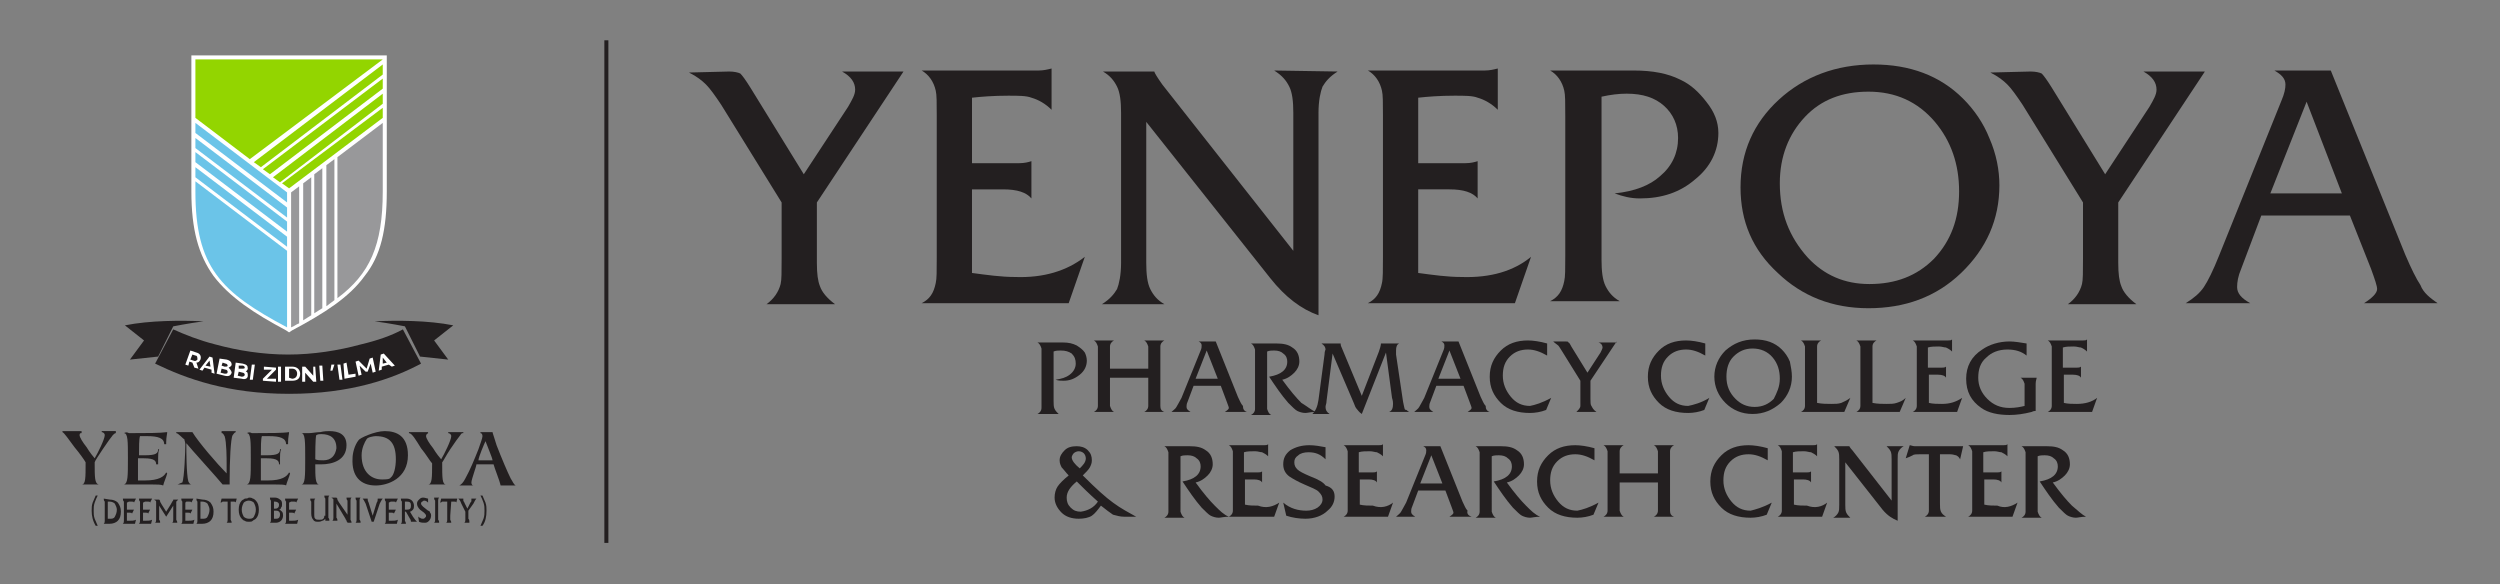 <?xml version="1.0" encoding="utf-8"?>
<!-- Generator: Adobe Illustrator 24.3.0, SVG Export Plug-In . SVG Version: 6.00 Build 0)  -->
<svg version="1.1" id="Layer_1" xmlns="http://www.w3.org/2000/svg" xmlns:xlink="http://www.w3.org/1999/xlink" x="0px" y="0px"
	 viewBox="0 0 248.2 58" style="enable-background:new 0 0 248.2 58;" xml:space="preserve">
<rect x="0" y="0" width="248.2" height="58" fill="#808080" stroke="none"/>
<style type="text/css">
	.st0{fill:#231F20;}
	.st1{fill:#FFFFFF;}
	.st2{fill:#93D500;}
	.st3{fill:#6BC4E8;}
	.st4{fill:#98989A;}
</style>
<g>
	<g>
		<g>
			<g>
				<path class="st0" d="M89.7,7.1l-8.6,13v6c0,1.1,0.1,1.8,0.3,2.3c0.2,0.6,0.7,1.2,1.5,1.8h-6.8c0.7-0.5,1.2-1.2,1.4-2
					c0.1-0.4,0.1-1.2,0.1-2.5v-5.6l-6-9.7c-0.6-0.9-1.1-1.6-1.5-2c-0.4-0.4-0.9-0.8-1.7-1.2l4-0.1c0.5,0,0.9,0.1,1.1,0.2
					c0.2,0.2,0.5,0.6,1,1.4l5.3,8.6l4.4-6.7c0.4-0.7,0.7-1.2,0.7-1.7c0-0.7-0.4-1.3-1.3-1.8C83.6,7.1,89.7,7.1,89.7,7.1z"/>
				<path class="st0" d="M107.7,25.5l-1.6,4.6H91.5c0.8-0.4,1.2-1,1.4-2c0.1-0.4,0.1-1.2,0.1-2.5V11.5c0-1.3,0-2.1-0.1-2.5
					c-0.2-0.9-0.7-1.6-1.4-2h11.6c0.5,0,0.9-0.1,1.3-0.2v4.1c-0.6-0.6-1.3-1-2-1.2c-0.5-0.2-1.3-0.2-2.3-0.2c-1.5,0-2.7,0.1-3.6,0.2
					v6.5h4.7c0.5,0,0.9-0.1,1.2-0.2v3.7c-0.5-0.6-1.4-0.9-2.8-0.9h-3.1v8.3c1.5,0.2,2.9,0.4,4.3,0.4
					C103.6,27.6,105.9,26.9,107.7,25.5z"/>
				<path class="st0" d="M132.8,7.1c-0.8,0.5-1.2,1-1.5,1.5c-0.2,0.5-0.4,1.4-0.4,2.6v20.1c-1.7-0.6-3.3-1.8-4.8-3.7l-12.3-15.5v14
					c0,1.1,0.1,2,0.4,2.6s0.7,1.1,1.4,1.5h-6.2c0.8-0.5,1.2-1,1.5-1.5c0.2-0.5,0.4-1.4,0.4-2.6V11.2c0-1.1-0.1-2-0.4-2.6
					s-0.7-1.1-1.4-1.5h5.1c0,0.1,0.3,0.6,0.8,1.3l13,16.5V11.2c0-1.1-0.1-2-0.4-2.6c-0.3-0.6-0.7-1.1-1.5-1.6L132.8,7.1L132.8,7.1z"
					/>
				<path class="st0" d="M152,25.5l-1.6,4.6h-14.6c0.8-0.4,1.2-1,1.4-2c0.1-0.4,0.1-1.3,0.1-2.6v-14c0-1.3,0-2.1-0.1-2.5
					c-0.2-0.9-0.7-1.6-1.4-2h11.6c0.5,0,0.9-0.1,1.3-0.2v4.1c-0.6-0.6-1.3-1-2-1.2c-0.5-0.2-1.3-0.2-2.3-0.2c-1.5,0-2.7,0.1-3.6,0.2
					v6.5h4.7c0.5,0,0.9-0.1,1.2-0.2v3.7c-0.5-0.6-1.4-0.9-2.8-0.9h-3.1v8.3c1.5,0.2,2.9,0.4,4.3,0.4C148,27.6,150.3,26.9,152,25.5z"
					/>
				<path class="st0" d="M170.6,13.2c0,1.8-0.8,3.4-2.3,4.6c-1.5,1.3-3.3,1.9-5.5,1.9c-0.9,0-1.7-0.2-2.5-0.5c2-0.2,3.5-0.8,4.5-1.7
					c1.2-1,1.8-2.3,1.8-3.8c0-1.3-0.5-2.4-1.4-3.2s-2.1-1.2-3.7-1.2c-0.8,0-1.6,0.1-2.5,0.3v16.2c0,1.1,0.1,2,0.4,2.6
					c0.3,0.6,0.7,1.1,1.4,1.5h-6.9c0.8-0.4,1.2-1,1.4-2c0.1-0.4,0.1-1.2,0.1-2.5V11.5c0-1.3,0-2.1-0.1-2.5c-0.2-0.9-0.7-1.6-1.4-2
					h3.3c0.2,0,0.6,0,1.3,0c0.6,0,1.5,0,2.6,0h1.1c1.9,0,3.4,0.3,4.6,0.9c1.1,0.5,1.9,1.3,2.6,2.2C170.2,11.1,170.6,12.1,170.6,13.2
					z"/>
				<path class="st0" d="M198.5,18.4c0,3.4-1.3,6.3-3.8,8.7s-5.6,3.5-9.2,3.5c-3.6,0-6.6-1.2-9-3.5c-2.5-2.3-3.7-5.1-3.7-8.5
					c0-3.5,1.3-6.4,3.8-8.7s5.7-3.5,9.4-3.5c3.6,0,6.6,1.1,8.9,3.4c1.1,1.1,2,2.4,2.6,3.9C198.2,15.3,198.5,16.9,198.5,18.4z
					 M194.5,19c0-2.7-0.8-5-2.4-6.9c-1.7-2-3.9-3-6.6-3c-2.6,0-4.7,0.8-6.3,2.5s-2.5,3.9-2.5,6.6c0,2.9,0.9,5.3,2.8,7.4
					c1.6,1.7,3.6,2.6,6.1,2.6c2.6,0,4.7-0.8,6.4-2.5C193.7,23.9,194.5,21.7,194.5,19z"/>
				<path class="st0" d="M218.9,7.1l-8.6,13v6c0,1.1,0.1,1.8,0.3,2.3c0.2,0.6,0.7,1.2,1.5,1.8h-6.8c0.7-0.5,1.2-1.2,1.4-2
					c0.1-0.4,0.1-1.2,0.1-2.5v-5.6l-6-9.7c-0.6-0.9-1.1-1.6-1.5-2c-0.4-0.4-0.9-0.8-1.7-1.2l4-0.1c0.5,0,0.9,0.1,1.1,0.2
					c0.2,0.2,0.5,0.6,1,1.4l5.3,8.6l4.4-6.7c0.4-0.7,0.7-1.2,0.7-1.7c0-0.7-0.4-1.3-1.3-1.8C212.8,7.1,218.9,7.1,218.9,7.1z"/>
				<path class="st0" d="M242,30.1h-7.3c0.8-0.5,1.3-1,1.3-1.4c0-0.3-0.2-0.9-0.6-2l-2.1-5.3h-8.8l-2,5.3c-0.3,0.7-0.4,1.3-0.4,1.8
					c0,0.6,0.4,1.1,1.3,1.6H217c0.8-0.5,1.4-1,1.8-1.6c0.4-0.6,0.9-1.6,1.5-3.1l6.2-15.4c0.3-0.7,0.4-1.2,0.4-1.6
					c0-0.6-0.4-1-1.1-1.4h5.6l7.4,18.3c0.6,1.4,1.1,2.4,1.5,3C240.6,29.1,241.3,29.6,242,30.1z M232.5,19.2l-3.5-9.1l-3.6,9.1H232.5
					z"/>
			</g>
		</g>
		<g>
			<g>
				<path class="st0" d="M107.9,35.8c0,0.5-0.2,1-0.7,1.4c-0.5,0.4-1,0.6-1.6,0.6c-0.3,0-0.5,0-0.8-0.1c0.6-0.1,1-0.2,1.4-0.5
					c0.4-0.3,0.6-0.7,0.6-1.1c0-0.4-0.1-0.7-0.4-1c-0.3-0.2-0.6-0.3-1.1-0.3c-0.2,0-0.5,0-0.7,0.1v4.9c0,0.3,0,0.6,0.1,0.8
					c0.1,0.2,0.2,0.3,0.4,0.5h-2.1c0.2-0.1,0.4-0.3,0.4-0.6c0-0.1,0-0.4,0-0.8v-4.3c0-0.4,0-0.6,0-0.8c-0.1-0.3-0.2-0.5-0.4-0.6h1
					c0.1,0,0.2,0,0.4,0c0.2,0,0.5,0,0.8,0h0.3c0.6,0,1,0.1,1.4,0.3c0.3,0.2,0.6,0.4,0.8,0.7C107.8,35.2,107.9,35.5,107.9,35.8z"/>
				<path class="st0" d="M115.6,40.9h-2c0.2-0.1,0.4-0.3,0.4-0.6c0-0.1,0-0.4,0-0.8v-2h-3.8v2c0,0.4,0,0.6,0,0.8
					c0.1,0.3,0.2,0.5,0.4,0.6h-2c0.2-0.1,0.4-0.3,0.4-0.6c0-0.1,0-0.4,0-0.8v-4.3c0-0.4,0-0.6,0-0.8c-0.1-0.3-0.2-0.5-0.4-0.6h2
					c-0.2,0.1-0.4,0.3-0.4,0.6c0,0.1,0,0.4,0,0.8v1.4h3.8v-1.4c0-0.4,0-0.6,0-0.8c-0.1-0.3-0.2-0.5-0.4-0.6h2
					c-0.2,0.1-0.4,0.3-0.4,0.6c0,0.1,0,0.4,0,0.8v4.3c0,0.4,0,0.6,0,0.8C115.2,40.6,115.3,40.8,115.6,40.9z"/>
				<path class="st0" d="M123.8,40.9h-2.2c0.3-0.2,0.4-0.3,0.4-0.4c0-0.1-0.1-0.3-0.2-0.6l-0.6-1.6h-2.7l-0.6,1.6
					c-0.1,0.2-0.1,0.4-0.1,0.5c0,0.2,0.1,0.3,0.4,0.5h-1.9c0.2-0.2,0.4-0.3,0.5-0.5c0.1-0.2,0.3-0.5,0.5-0.9l1.9-4.7
					c0.1-0.2,0.1-0.4,0.1-0.5c0-0.2-0.1-0.3-0.3-0.4h1.7l2.2,5.5c0.2,0.4,0.3,0.7,0.5,0.9C123.4,40.6,123.5,40.8,123.8,40.9z
					 M120.9,37.6l-1.1-2.8l-1.1,2.8H120.9z"/>
				<path class="st0" d="M130.6,40.9c-0.5,0-0.8,0.1-1,0.1c-0.3,0-0.6-0.1-0.8-0.2s-0.5-0.4-0.9-0.8c-0.7-0.8-1.3-1.7-1.9-2.6
					c1.2-0.2,1.8-0.7,1.8-1.5c0-0.3-0.1-0.6-0.4-0.8c-0.2-0.2-0.5-0.3-0.9-0.3c-0.2,0-0.5,0-0.7,0.1v4.9c0,0.4,0,0.6,0,0.8
					c0.1,0.3,0.2,0.5,0.4,0.6h-2c0.2-0.1,0.4-0.3,0.4-0.6c0-0.1,0-0.4,0-0.8v-4.3c0-0.4,0-0.6,0-0.8c-0.1-0.3-0.2-0.5-0.4-0.6h1.5
					c0.1,0,0.3,0,0.5,0c0.2,0,0.4,0,0.5,0c0.7,0,1.2,0.1,1.6,0.4c0.5,0.3,0.7,0.8,0.7,1.4c0,0.4-0.2,0.8-0.5,1.1
					c-0.3,0.3-0.7,0.6-1.2,0.7c0.8,1.1,1.4,1.8,1.9,2.3C129.7,40.3,130.2,40.7,130.6,40.9z"/>
				<path class="st0" d="M139.9,40.9h-2c0.3-0.1,0.4-0.4,0.4-0.8c0-0.1,0-0.3-0.1-0.6l-0.6-4.5l-2.4,6.1c-0.3-0.2-0.4-0.4-0.5-0.5
					c-0.1-0.1-0.2-0.3-0.3-0.6l-2.1-4.9l-0.6,4.7c0,0.3-0.1,0.4-0.1,0.6c0,0.3,0.1,0.5,0.4,0.7h-1.7c0.3-0.3,0.5-0.7,0.6-1.4
					l0.6-4.5c0-0.3,0.1-0.5,0.1-0.5c0-0.2-0.1-0.4-0.4-0.6h1.9c0,0.1,0,0.2,0.1,0.4l2,4.8l1.7-4.4c0.1-0.3,0.2-0.6,0.2-0.8h1.8
					c-0.2,0.1-0.3,0.3-0.3,0.7c0,0.1,0,0.2,0,0.4l0.7,4.7c0.1,0.4,0.1,0.6,0.2,0.8C139.6,40.6,139.7,40.8,139.9,40.9z"/>
				<path class="st0" d="M147.9,40.9h-2.2c0.3-0.2,0.4-0.3,0.4-0.4c0-0.1-0.1-0.3-0.2-0.6l-0.6-1.6h-2.7l-0.6,1.6
					c-0.1,0.2-0.1,0.4-0.1,0.5c0,0.2,0.1,0.3,0.4,0.5h-1.9c0.2-0.2,0.4-0.3,0.5-0.5c0.1-0.2,0.3-0.5,0.5-0.9l1.9-4.7
					c0.1-0.2,0.1-0.4,0.1-0.5c0-0.2-0.1-0.3-0.3-0.4h1.7l2.2,5.5c0.2,0.4,0.3,0.7,0.5,0.9C147.5,40.6,147.6,40.8,147.9,40.9z
					 M145,37.6l-1.1-2.8l-1.1,2.8H145z"/>
				<path class="st0" d="M154,39.5l-0.5,1.2c-0.5,0.2-1.1,0.3-1.6,0.3c-1.2,0-2.2-0.3-2.9-1c-0.7-0.7-1.1-1.5-1.1-2.6
					c0-1.1,0.4-1.9,1.1-2.6c0.7-0.7,1.6-1,2.7-1c0.5,0,1.2,0.1,1.9,0.3v1.2c-0.7-0.4-1.3-0.6-1.9-0.6c-0.7,0-1.3,0.2-1.8,0.7
					c-0.5,0.5-0.7,1.1-0.7,1.9c0,0.8,0.3,1.5,0.8,2.1c0.5,0.6,1.1,0.9,1.9,0.9C152.4,40.2,153.1,40,154,39.5z"/>
				<path class="st0" d="M160.5,33.9l-2.6,3.9v1.8c0,0.3,0,0.6,0.1,0.7c0.1,0.2,0.2,0.4,0.5,0.6h-2c0.2-0.2,0.4-0.4,0.4-0.6
					c0-0.1,0-0.4,0-0.8v-1.7l-1.8-2.9c-0.2-0.3-0.3-0.5-0.4-0.6c-0.1-0.1-0.3-0.2-0.5-0.4l1.2,0c0.2,0,0.3,0,0.3,0.1
					c0.1,0,0.2,0.2,0.3,0.4l1.6,2.6l1.3-2c0.1-0.2,0.2-0.4,0.2-0.5c0-0.2-0.1-0.4-0.4-0.5H160.5z"/>
				<path class="st0" d="M169.7,39.5l-0.5,1.2c-0.5,0.2-1.1,0.3-1.6,0.3c-1.2,0-2.2-0.3-2.9-1c-0.7-0.7-1.1-1.5-1.1-2.6
					c0-1.1,0.4-1.9,1.1-2.6c0.7-0.7,1.6-1,2.7-1c0.5,0,1.2,0.1,1.9,0.3v1.2c-0.7-0.4-1.3-0.6-1.9-0.6c-0.7,0-1.3,0.2-1.8,0.7
					c-0.5,0.5-0.7,1.1-0.7,1.9c0,0.8,0.3,1.5,0.8,2.1c0.5,0.6,1.1,0.9,1.9,0.9C168.1,40.2,168.9,40,169.7,39.5z"/>
				<path class="st0" d="M177.9,37.4c0,1-0.4,1.9-1.1,2.6c-0.8,0.7-1.7,1.1-2.8,1.1c-1.1,0-2-0.4-2.7-1.1c-0.7-0.7-1.1-1.6-1.1-2.6
					c0-1,0.4-1.9,1.1-2.6c0.8-0.7,1.7-1.1,2.9-1.1c1.1,0,2,0.3,2.7,1c0.3,0.3,0.6,0.7,0.8,1.2C177.8,36.4,177.9,36.9,177.9,37.4z
					 M176.7,37.6c0-0.8-0.2-1.5-0.7-2.1c-0.5-0.6-1.2-0.9-2-0.9c-0.8,0-1.4,0.3-1.9,0.8c-0.5,0.5-0.7,1.2-0.7,2
					c0,0.9,0.3,1.6,0.9,2.2c0.5,0.5,1.1,0.8,1.9,0.8c0.8,0,1.4-0.3,1.9-0.8C176.4,39,176.7,38.4,176.7,37.6z"/>
				<path class="st0" d="M183.7,39.5l-0.6,1.4h-4.3c0.2-0.1,0.4-0.3,0.4-0.6c0-0.1,0-0.4,0-0.8v-4.3c0-0.4,0-0.6,0-0.8
					c-0.1-0.3-0.2-0.5-0.4-0.6h2c-0.2,0.1-0.4,0.3-0.4,0.6c0,0.1,0,0.4,0,0.8v4.8c0.5,0.1,1,0.1,1.4,0.1c0.4,0,0.7,0,1-0.1
					C183,39.9,183.3,39.8,183.7,39.5z"/>
				<path class="st0" d="M189.2,39.5l-0.6,1.4h-4.3c0.2-0.1,0.4-0.3,0.4-0.6c0-0.1,0-0.4,0-0.8v-4.3c0-0.4,0-0.6,0-0.8
					c-0.1-0.3-0.2-0.5-0.4-0.6h2c-0.2,0.1-0.4,0.3-0.4,0.6c0,0.1,0,0.4,0,0.8v4.8c0.5,0.1,1,0.1,1.4,0.1c0.4,0,0.7,0,1-0.1
					C188.6,39.9,188.9,39.8,189.2,39.5z"/>
				<path class="st0" d="M194.8,39.5l-0.5,1.4h-4.4c0.2-0.1,0.4-0.3,0.4-0.6c0-0.1,0-0.4,0-0.8v-4.3c0-0.4,0-0.6,0-0.8
					c-0.1-0.3-0.2-0.5-0.4-0.6h3.5c0.2,0,0.3,0,0.4-0.1v1.2c-0.2-0.2-0.4-0.3-0.6-0.4c-0.2,0-0.4-0.1-0.7-0.1c-0.4,0-0.8,0-1.1,0.1
					v2h1.4c0.1,0,0.3,0,0.4-0.1v1.1c-0.1-0.2-0.4-0.3-0.8-0.3h-0.9V40c0.4,0.1,0.9,0.1,1.3,0.1C193.6,40.1,194.2,39.9,194.8,39.5z"
					/>
				<path class="st0" d="M202.1,40.8c-0.1,0-0.2,0-0.4,0.1c-0.8,0.2-1.5,0.3-2.2,0.3c-1.1,0-2.1-0.2-2.8-0.7c-1-0.7-1.5-1.6-1.5-2.9
					c0-1.2,0.5-2.2,1.6-2.9c0.7-0.5,1.7-0.8,2.7-0.8c0.5,0,1.1,0.1,1.7,0.2v1.2c-0.5-0.4-1.1-0.6-1.9-0.6c-0.9,0-1.6,0.3-2.1,0.8
					c-0.6,0.5-0.8,1.2-0.8,2c0,0.8,0.3,1.5,0.9,2.1c0.6,0.6,1.3,0.9,2.2,0.9c0.6,0,1.1-0.1,1.5-0.2v-1.4c0-0.4,0-0.6,0-0.8
					c-0.1-0.3-0.2-0.5-0.4-0.6h1.6c0,0.1-0.1,0.3-0.1,0.6v2.2C202.1,40.5,202.1,40.7,202.1,40.8z"/>
				<path class="st0" d="M208.2,39.5l-0.5,1.4h-4.4c0.2-0.1,0.4-0.3,0.4-0.6c0-0.1,0-0.4,0-0.8v-4.3c0-0.4,0-0.6,0-0.8
					c-0.1-0.3-0.2-0.5-0.4-0.6h3.5c0.2,0,0.3,0,0.4-0.1v1.2c-0.2-0.2-0.4-0.3-0.6-0.4c-0.2,0-0.4-0.1-0.7-0.1c-0.4,0-0.8,0-1.1,0.1
					v2h1.4c0.1,0,0.3,0,0.4-0.1v1.1c-0.1-0.2-0.4-0.3-0.8-0.3h-0.9V40c0.4,0.1,0.9,0.1,1.3,0.1C207,40.1,207.7,39.9,208.2,39.5z"/>
				<path class="st0" d="M112.8,51.3c-0.5,0-0.9,0-1.2,0c-0.4,0-0.7-0.1-1.1-0.2c-0.3-0.2-0.7-0.5-1.2-0.9c-0.3,0.4-0.6,0.8-0.9,1
					c-0.3,0.2-0.8,0.3-1.3,0.3c-0.7,0-1.3-0.2-1.7-0.6c-0.4-0.4-0.7-0.9-0.7-1.5c0-0.4,0.1-0.8,0.3-1.1c0.2-0.3,0.6-0.7,1.1-1.1
					c-0.3-0.3-0.5-0.6-0.7-0.8c-0.1-0.2-0.2-0.4-0.2-0.7c0-0.4,0.2-0.7,0.5-1c0.3-0.3,0.7-0.4,1.2-0.4c0.4,0,0.8,0.1,1.1,0.4
					c0.3,0.3,0.4,0.6,0.4,1c0,0.3-0.1,0.5-0.2,0.7s-0.4,0.5-0.7,0.8c1.3,1.3,2.3,2.2,3,2.7C111.3,50.5,112.1,50.9,112.8,51.3z
					 M109,49.8c-0.9-0.8-1.6-1.5-2.1-2c-0.6,0.5-1,1-1,1.6c0,0.4,0.1,0.7,0.4,1c0.3,0.3,0.6,0.4,1,0.4C108,50.7,108.6,50.4,109,49.8
					z M107.8,45.5c0-0.2-0.1-0.4-0.2-0.5c-0.1-0.1-0.3-0.2-0.5-0.2c-0.2,0-0.4,0.1-0.5,0.2c-0.1,0.1-0.2,0.3-0.2,0.4
					c0,0.3,0.3,0.7,0.8,1.1C107.5,46.2,107.8,45.9,107.8,45.5z"/>
				<path class="st0" d="M122,51.3c-0.5,0-0.8,0.1-1,0.1c-0.3,0-0.6-0.1-0.8-0.2c-0.2-0.1-0.5-0.4-0.9-0.8c-0.7-0.8-1.3-1.7-1.9-2.6
					c1.2-0.2,1.8-0.7,1.8-1.5c0-0.3-0.1-0.6-0.4-0.8c-0.2-0.2-0.5-0.3-0.9-0.3c-0.2,0-0.5,0-0.7,0.1V50c0,0.4,0,0.6,0,0.8
					c0.1,0.3,0.2,0.5,0.4,0.6h-2c0.2-0.1,0.4-0.3,0.4-0.6c0-0.1,0-0.4,0-0.8v-4.3c0-0.4,0-0.6,0-0.8c-0.1-0.3-0.2-0.5-0.4-0.6h1.5
					c0.1,0,0.3,0,0.5,0c0.2,0,0.4,0,0.5,0c0.7,0,1.2,0.1,1.6,0.4c0.5,0.3,0.7,0.8,0.7,1.4c0,0.4-0.2,0.8-0.5,1.1
					c-0.3,0.3-0.7,0.6-1.2,0.7c0.8,1.1,1.4,1.8,1.9,2.3C121.1,50.7,121.5,51.1,122,51.3z"/>
				<path class="st0" d="M127,49.9l-0.5,1.4H122c0.2-0.1,0.4-0.3,0.4-0.6c0-0.1,0-0.4,0-0.8v-4.3c0-0.4,0-0.6,0-0.8
					c-0.1-0.3-0.2-0.5-0.4-0.6h3.5c0.2,0,0.3,0,0.4-0.1v1.2c-0.2-0.2-0.4-0.3-0.6-0.4c-0.2,0-0.4-0.1-0.7-0.1c-0.4,0-0.8,0-1.1,0.1
					v2h1.4c0.1,0,0.3,0,0.4-0.1v1.1c-0.1-0.2-0.4-0.3-0.8-0.3h-0.9v2.5c0.4,0.1,0.9,0.1,1.3,0.1C125.7,50.5,126.4,50.3,127,49.9z"/>
				<path class="st0" d="M132.5,49.3c0,0.5-0.2,1-0.7,1.4c-0.5,0.5-1.3,0.8-2.2,0.8c-0.6,0-1.3-0.1-1.9-0.3l-0.3-1.3
					c0.7,0.6,1.5,0.8,2.3,0.8c0.4,0,0.8-0.1,1.1-0.3c0.3-0.2,0.5-0.5,0.5-0.8c0-0.3-0.1-0.5-0.4-0.8c-0.2-0.2-0.7-0.4-1.4-0.7
					c-0.7-0.3-1.2-0.6-1.5-0.8c-0.4-0.3-0.6-0.7-0.6-1.2c0-0.6,0.2-1,0.7-1.4c0.5-0.3,1.1-0.5,1.9-0.5c0.5,0,1.1,0.1,1.6,0.2v1.2
					c-0.5-0.5-1-0.7-1.7-0.7c-0.4,0-0.8,0.1-1,0.3c-0.3,0.2-0.4,0.4-0.4,0.7c0,0.3,0.1,0.5,0.3,0.7c0.2,0.2,0.6,0.4,1.3,0.7
					c0.8,0.3,1.3,0.6,1.5,0.9C132.3,48.4,132.5,48.8,132.5,49.3z"/>
				<path class="st0" d="M138.3,49.9l-0.5,1.4h-4.4c0.2-0.1,0.4-0.3,0.4-0.6c0-0.1,0-0.4,0-0.8v-4.3c0-0.4,0-0.6,0-0.8
					c-0.1-0.3-0.2-0.5-0.4-0.6h3.5c0.2,0,0.3,0,0.4-0.1v1.2c-0.2-0.2-0.4-0.3-0.6-0.4c-0.2,0-0.4-0.1-0.7-0.1c-0.4,0-0.8,0-1.1,0.1
					v2h1.4c0.1,0,0.3,0,0.4-0.1v1.1c-0.1-0.2-0.4-0.3-0.8-0.3h-0.9v2.5c0.4,0.1,0.9,0.1,1.3,0.1C137.1,50.5,137.8,50.3,138.3,49.9z"
					/>
				<path class="st0" d="M146.1,51.3h-2.2c0.3-0.2,0.4-0.3,0.4-0.4c0-0.1-0.1-0.3-0.2-0.6l-0.6-1.6h-2.7l-0.6,1.6
					c-0.1,0.2-0.1,0.4-0.1,0.5c0,0.2,0.1,0.3,0.4,0.5h-1.9c0.2-0.2,0.4-0.3,0.5-0.5c0.1-0.2,0.3-0.5,0.5-0.9l1.9-4.7
					c0.1-0.2,0.1-0.4,0.1-0.5c0-0.2-0.1-0.3-0.3-0.4h1.7l2.2,5.5c0.2,0.4,0.3,0.7,0.5,0.9C145.6,51,145.8,51.2,146.1,51.3z
					 M143.2,48l-1.1-2.8L141,48H143.2z"/>
				<path class="st0" d="M152.9,51.3c-0.5,0-0.8,0.1-1,0.1c-0.3,0-0.6-0.1-0.8-0.2c-0.2-0.1-0.5-0.4-0.9-0.8
					c-0.7-0.8-1.3-1.7-1.9-2.6c1.2-0.2,1.8-0.7,1.8-1.5c0-0.3-0.1-0.6-0.4-0.8c-0.2-0.2-0.5-0.3-0.9-0.3c-0.2,0-0.5,0-0.7,0.1V50
					c0,0.4,0,0.6,0,0.8c0.1,0.3,0.2,0.5,0.4,0.6h-2c0.2-0.1,0.4-0.3,0.4-0.6c0-0.1,0-0.4,0-0.8v-4.3c0-0.4,0-0.6,0-0.8
					c-0.1-0.3-0.2-0.5-0.4-0.6h1.5c0.1,0,0.3,0,0.5,0c0.2,0,0.4,0,0.5,0c0.7,0,1.2,0.1,1.6,0.4c0.5,0.3,0.7,0.8,0.7,1.4
					c0,0.4-0.2,0.8-0.5,1.1c-0.3,0.3-0.7,0.6-1.2,0.7c0.8,1.1,1.4,1.8,1.9,2.3C152,50.7,152.4,51.1,152.9,51.3z"/>
				<path class="st0" d="M158.7,49.9l-0.5,1.2c-0.5,0.2-1.1,0.3-1.6,0.3c-1.2,0-2.2-0.3-2.9-1c-0.7-0.7-1.1-1.5-1.1-2.6
					c0-1.1,0.4-1.9,1.1-2.6c0.7-0.7,1.6-1,2.7-1c0.5,0,1.2,0.1,1.9,0.3v1.2c-0.7-0.4-1.3-0.6-1.9-0.6c-0.7,0-1.3,0.2-1.8,0.7
					c-0.5,0.5-0.7,1.1-0.7,1.9c0,0.8,0.3,1.5,0.8,2.1c0.5,0.6,1.1,0.9,1.9,0.9C157.1,50.6,157.8,50.4,158.7,49.9z"/>
				<path class="st0" d="M166.2,51.3h-2c0.2-0.1,0.4-0.3,0.4-0.6c0-0.1,0-0.4,0-0.8v-2h-3.8v2c0,0.4,0,0.6,0,0.8
					c0.1,0.3,0.2,0.5,0.4,0.6h-2c0.2-0.1,0.4-0.3,0.4-0.6c0-0.1,0-0.4,0-0.8v-4.3c0-0.4,0-0.6,0-0.8c-0.1-0.3-0.2-0.5-0.4-0.6h2
					c-0.2,0.1-0.4,0.3-0.4,0.6c0,0.1,0,0.4,0,0.8v1.4h3.8v-1.4c0-0.4,0-0.6,0-0.8c-0.1-0.3-0.2-0.5-0.4-0.6h2
					c-0.2,0.1-0.4,0.3-0.4,0.6c0,0.1,0,0.4,0,0.8v4.3c0,0.4,0,0.6,0,0.8C165.8,51,165.9,51.2,166.2,51.3z"/>
				<path class="st0" d="M175.9,49.9l-0.5,1.2c-0.5,0.2-1.1,0.3-1.6,0.3c-1.2,0-2.2-0.3-2.9-1c-0.7-0.7-1.1-1.5-1.1-2.6
					c0-1.1,0.4-1.9,1.1-2.6c0.7-0.7,1.6-1,2.7-1c0.5,0,1.2,0.1,1.9,0.3v1.2c-0.7-0.4-1.3-0.6-1.9-0.6c-0.7,0-1.3,0.2-1.8,0.7
					c-0.5,0.5-0.7,1.1-0.7,1.9c0,0.8,0.3,1.5,0.8,2.1c0.5,0.6,1.1,0.9,1.9,0.9C174.2,50.6,175,50.4,175.9,49.9z"/>
				<path class="st0" d="M181.4,49.9l-0.5,1.4h-4.4c0.2-0.1,0.4-0.3,0.4-0.6c0-0.1,0-0.4,0-0.8v-4.3c0-0.4,0-0.6,0-0.8
					c-0.1-0.3-0.2-0.5-0.4-0.6h3.5c0.2,0,0.3,0,0.4-0.1v1.2c-0.2-0.2-0.4-0.3-0.6-0.4c-0.2,0-0.4-0.1-0.7-0.1c-0.4,0-0.8,0-1.1,0.1
					v2h1.4c0.1,0,0.3,0,0.4-0.1v1.1c-0.1-0.2-0.4-0.3-0.8-0.3h-0.9v2.5c0.4,0.1,0.9,0.1,1.3,0.1C180.2,50.5,180.9,50.3,181.4,49.9z"
					/>
				<path class="st0" d="M189,44.3c-0.2,0.1-0.4,0.3-0.5,0.5c-0.1,0.2-0.1,0.4-0.1,0.8v6.1c-0.5-0.2-1-0.5-1.5-1.1l-3.7-4.7v4.2
					c0,0.3,0,0.6,0.1,0.8c0.1,0.2,0.2,0.3,0.4,0.5H182c0.2-0.1,0.4-0.3,0.5-0.5c0.1-0.2,0.1-0.4,0.1-0.8v-4.5c0-0.3,0-0.6-0.1-0.8
					c-0.1-0.2-0.2-0.3-0.4-0.5h1.5c0,0,0.1,0.2,0.3,0.4l3.9,5v-4.1c0-0.3,0-0.6-0.1-0.8c-0.1-0.2-0.2-0.3-0.4-0.5H189z"/>
				<path class="st0" d="M194.9,44.3l-0.3,1.3c-0.1-0.2-0.2-0.3-0.4-0.4c-0.1,0-0.3-0.1-0.6-0.1c-0.1,0-0.1,0-0.3,0
					c-0.1,0-0.3,0-0.5,0h-0.2v4.9c0,0.3,0,0.6,0.1,0.8c0.1,0.2,0.2,0.3,0.5,0.5h-2.1c0.2-0.1,0.4-0.3,0.4-0.6c0-0.1,0-0.4,0-0.8
					v-4.8c-0.2,0-0.5,0-0.9,0c-0.3,0-0.6,0-0.7,0.1c-0.2,0.1-0.4,0.2-0.7,0.3l0.4-1.3c0.1,0,0.3,0.1,0.5,0.1h4c0.1,0,0.2,0,0.4,0
					C194.7,44.3,194.8,44.3,194.9,44.3z"/>
				<path class="st0" d="M200.3,49.9l-0.5,1.4h-4.4c0.2-0.1,0.4-0.3,0.4-0.6c0-0.1,0-0.4,0-0.8v-4.3c0-0.4,0-0.6,0-0.8
					c-0.1-0.3-0.2-0.5-0.4-0.6h3.5c0.2,0,0.3,0,0.4-0.1v1.2c-0.2-0.2-0.4-0.3-0.6-0.4c-0.2,0-0.4-0.1-0.7-0.1c-0.4,0-0.8,0-1.1,0.1
					v2h1.4c0.1,0,0.3,0,0.4-0.1v1.1c-0.1-0.2-0.4-0.3-0.8-0.3h-0.9v2.5c0.4,0.1,0.9,0.1,1.3,0.1C199,50.5,199.7,50.3,200.3,49.9z"/>
				<path class="st0" d="M207.1,51.3c-0.5,0-0.8,0.1-1,0.1c-0.3,0-0.6-0.1-0.8-0.2c-0.2-0.1-0.5-0.4-0.9-0.8
					c-0.7-0.8-1.3-1.7-1.9-2.6c1.2-0.2,1.8-0.7,1.8-1.5c0-0.3-0.1-0.6-0.4-0.8c-0.2-0.2-0.5-0.3-0.9-0.3c-0.2,0-0.5,0-0.7,0.1V50
					c0,0.4,0,0.6,0,0.8c0.1,0.3,0.2,0.5,0.4,0.6h-2c0.2-0.1,0.4-0.3,0.4-0.6c0-0.1,0-0.4,0-0.8v-4.3c0-0.4,0-0.6,0-0.8
					c-0.1-0.3-0.2-0.5-0.4-0.6h1.5c0.1,0,0.3,0,0.5,0c0.2,0,0.4,0,0.5,0c0.7,0,1.2,0.1,1.6,0.4c0.5,0.3,0.7,0.8,0.7,1.4
					c0,0.4-0.2,0.8-0.5,1.1c-0.3,0.3-0.7,0.6-1.2,0.7c0.8,1.1,1.4,1.8,1.9,2.3C206.3,50.7,206.7,51.1,207.1,51.3z"/>
			</g>
		</g>
	</g>
	<g>
		<g>
			<g>
				<path class="st0" d="M8.1,48.1c0.4,0,0.4-0.6,0.4-2.2c-0.1-0.2-0.6-0.9-1.1-1.5c-0.6-0.8-1-1.4-1.2-1.5v-0.1c0.3,0,0.7,0,1,0
					s0.6,0,0.9,0V43c-0.1,0-0.2,0-0.2,0.2s0.3,0.7,0.7,1.2c0.3,0.5,0.7,1,0.8,1.1c0.3-0.5,1-1.9,1-2.3c0-0.2-0.2-0.3-0.3-0.3v-0.1
					c0.2,0,0.5,0,0.7,0c0.4,0,0.6,0,0.7,0V43c-0.1,0-0.2,0.1-0.3,0.2c-0.1,0.1-0.6,0.8-1,1.4c-0.4,0.6-0.8,1.2-0.8,1.3
					c0,1.5,0,2.1,0.4,2.2l0,0c-0.3,0-0.6,0-0.9,0C8.7,48.1,8.4,48.1,8.1,48.1L8.1,48.1z"/>
				<path class="st0" d="M12.3,43c0.4,0,0.4,0.8,0.4,2.5c0,1.8,0,2.5-0.4,2.6l0,0c0.3,0,0.6,0,0.9,0c0.7,0,1.4,0,1.9,0
					s0.9,0,1.1,0.1c0.1-0.4,0.3-0.8,0.4-1.2l-0.1-0.1c-0.2,0.4-0.7,0.8-2.1,0.8c-0.2,0-0.4,0-0.7,0c0-0.6,0-1.6,0-2.2
					c0.2,0,0.4,0,0.6,0c1.1,0,1.2,0.3,1.2,0.6h0.2c0-0.1,0-0.4,0-0.6c0-0.3,0-0.6,0.1-0.9h-0.1c0,0.4-0.2,0.6-1.3,0.6
					c-0.2,0-0.4,0-0.6,0c0-0.8,0-1.6,0.1-1.9c0.2,0,0.4,0,0.7,0c1.1,0,1.7,0.2,1.7,0.8h0.2v-0.2c0-0.5,0.1-0.8,0.1-1
					C15.9,43,14.5,43,13.2,43c-0.1,0-0.3,0-0.4,0C12.6,42.9,12.5,42.9,12.3,43L12.3,43z"/>
				<path class="st0" d="M17.6,48.1c0.2,0,0.5,0,0.7,0c0.3,0,0.5,0,0.7,0l0,0c-0.1,0-0.2-0.1-0.3-0.3c-0.2-0.7-0.2-3.2-0.2-3.5V44
					l0,0c0.3,0.4,3.3,3.7,3.6,4.1c0.1,0,0.2,0,0.3,0c0.1,0,0.3,0,0.4,0v-0.5c0-1.8,0.1-4.1,0.3-4.4c0.1-0.1,0.1-0.2,0.3-0.3v-0.1
					c-0.2,0-0.4,0-0.6,0c-0.3,0-0.6,0-0.8,0V43c0.2,0,0.2,0.2,0.3,0.3c0.2,0.6,0.2,2.3,0.2,2.7v1c-0.9-0.9-2.8-3.1-3.4-4.1
					c-0.3,0-0.5,0-0.8,0s-0.5,0-0.8,0V43c0.2,0,0.7,0.6,0.8,0.6c0,0.1,0.1,0.3,0.1,0.5c0,0.6-0.1,3.4-0.3,3.8
					C17.8,48,17.7,48.1,17.6,48.1L17.6,48.1z"/>
				<path class="st0" d="M24.5,43c0.4,0,0.4,0.8,0.4,2.5c0,1.8,0,2.5-0.4,2.6l0,0c0.3,0,0.6,0,0.9,0c0.7,0,1.4,0,1.9,0s1,0,1.1,0.1
					c0.1-0.4,0.3-0.8,0.4-1.2l-0.1-0.1c-0.2,0.4-0.7,0.8-2.1,0.8c-0.2,0-0.4,0-0.7,0c0-0.6,0-1.6,0-2.2c0.2,0,0.4,0,0.6,0
					c1.1,0,1.2,0.3,1.2,0.6h0.1c0-0.1,0-0.4,0-0.6c0-0.3,0-0.6,0.1-0.9h-0.1c0,0.4-0.2,0.6-1.3,0.6c-0.2,0-0.4,0-0.6,0
					c0-0.8,0-1.6,0.1-1.9c0.2,0,0.4,0,0.7,0c1.1,0,1.7,0.2,1.7,0.8h0.2v-0.2c0-0.5,0.1-0.8,0.1-1c-0.6,0.1-2,0.1-3.3,0.1
					c-0.1,0-0.3,0-0.4,0C24.8,42.9,24.7,42.9,24.5,43L24.5,43z"/>
				<path class="st0" d="M32.1,45.7c-0.3,0-0.6,0-0.8-0.1c0-0.3,0-2.2,0.1-2.4c0.2-0.1,0.3-0.1,0.5-0.1c0.9,0,1.5,0.4,1.5,1.4
					C33.3,45.2,32.9,45.7,32.1,45.7 M29.9,48.1c0.3,0,0.6,0,0.9,0s0.6,0,0.9,0l0,0c-0.4,0-0.4-0.8-0.4-2c0.2,0,0.4,0,0.6,0
					c1.1,0,2.5-0.4,2.5-1.9c0-1.1-0.8-1.4-1.7-1.4c-0.2,0-0.5,0-0.9,0.1c-0.4,0-0.8,0.1-1.1,0.1c-0.1,0-0.2,0-0.4,0
					c-0.1,0-0.2,0-0.4,0v0c0.4,0,0.4,0.8,0.4,2.5C30.3,47.3,30.3,48.1,29.9,48.1L29.9,48.1z"/>
				<path class="st0" d="M37.9,47.6c-1,0-2-0.7-2-2.4c0-0.7,0.3-1.3,0.5-1.6c0.1-0.2,0.7-0.3,0.9-0.3c1.4,0,2,0.7,2,2.3
					c0,0.8-0.2,1.6-0.5,1.8C38.7,47.6,38.3,47.6,37.9,47.6 M37.3,48.2c1.2,0,3.2-0.7,3.2-3c0-1.9-1.1-2.4-2.3-2.4
					c-1,0-2.5,0.7-2.6,0.9C35.2,44.2,35,45,35,45.5C34.9,47.3,35.8,48.2,37.3,48.2"/>
				<path class="st0" d="M42.5,48.1c0.3,0,0.6,0,0.9,0c0.3,0,0.6,0,0.9,0l0,0c-0.4,0-0.4-0.6-0.4-2.2c0.1-0.1,0.4-0.7,0.8-1.3
					c0.4-0.6,0.9-1.3,1-1.4C45.8,43,45.9,43,46,43v-0.1c-0.1,0-0.3,0-0.7,0c-0.2,0-0.5,0-0.8,0V43c0.1,0,0.3,0.1,0.3,0.3
					c0,0.4-0.7,1.8-1,2.3c-0.1-0.1-0.5-0.6-0.8-1.1c-0.4-0.5-0.7-1-0.7-1.2s0.1-0.2,0.2-0.3v-0.1c-0.3,0-0.6,0-0.9,0
					c-0.3,0-0.7,0-1,0V43c0.3,0,0.7,0.7,1.2,1.5c0.5,0.6,0.9,1.3,1.1,1.5C42.9,47.4,42.9,48.1,42.5,48.1L42.5,48.1z"/>
				<path class="st0" d="M48.2,43.8c0.1,0.3,0.7,1.7,0.7,1.9c-0.2,0-0.3,0-0.7,0s-0.6,0-0.7,0C47.5,45.4,48.1,44,48.2,43.8
					 M50.7,47.5c-0.3-0.6-0.9-2-1.4-3.3c-0.2-0.7-0.4-1.2-0.4-1.3c-0.2,0-0.4,0-0.6,0c-0.3,0-0.6,0-0.6,0V43c0.1,0,0.2,0.1,0.2,0.3
					s-0.2,0.7-0.4,1.3c-0.4,1-0.8,2-1.3,2.9c-0.2,0.4-0.4,0.6-0.6,0.7l0,0c0.2,0,0.4,0,0.6,0c0.3,0,0.5,0,0.8,0l0,0
					c-0.1,0-0.2-0.1-0.2-0.3c0-0.3,0.5-1.6,0.5-1.8c0.3,0,0.6,0,0.9,0c0.3,0,0.5,0,0.8,0c0.1,0.4,0.6,1.6,0.7,2.1c0.2,0,0.5,0,0.7,0
					c0.3,0,0.5,0,0.8,0l0,0C51,48.1,50.9,47.8,50.7,47.5"/>
			</g>
			<g>
				<path class="st0" d="M9.1,50.7c0-0.3,0-0.5,0.1-0.8c0.1-0.2,0.2-0.5,0.3-0.7h0.2c-0.1,0.2-0.2,0.4-0.3,0.7s-0.1,0.5-0.1,0.8
					s0,0.5,0.1,0.8c0.1,0.2,0.2,0.5,0.3,0.7H9.5C9.2,51.7,9.1,51.2,9.1,50.7"/>
				<path class="st0" d="M10.7,49.8h0.2c0.2,0,0.4,0.1,0.5,0.2c0.1,0.2,0.2,0.4,0.2,0.6c0,0.3-0.1,0.5-0.2,0.7
					c-0.1,0.2-0.3,0.2-0.5,0.2h-0.2V49.8z M10.3,49.5c0,0.1,0,0.2,0.1,0.3c0,0.1,0,0.2,0,0.4v1.1c0,0.1,0,0.2,0,0.4
					c0,0.1,0,0.2-0.1,0.3h0.6c0.3,0,0.6-0.1,0.8-0.3s0.3-0.5,0.3-0.9s-0.1-0.6-0.3-0.9c-0.2-0.2-0.5-0.3-0.8-0.3L10.3,49.5
					L10.3,49.5z"/>
				<path class="st0" d="M12.8,49.8c0.1,0,0.2,0,0.3,0s0.2,0,0.2,0.1l0.2-0.4h-1.3c0,0.1,0,0.2,0.1,0.3c0,0.1,0,0.2,0,0.4v1.1
					c0,0.1,0,0.2,0,0.4c0,0.1,0,0.2-0.1,0.3h1.2l0.1-0.4c-0.2,0.1-0.4,0.1-0.7,0.1h-0.2v-0.8c0.1,0,0.2,0,0.3,0s0.2,0,0.2,0.1
					l0.2-0.4h-0.7v-0.7L12.8,49.8"/>
				<path class="st0" d="M14.4,49.8c0.1,0,0.2,0,0.3,0s0.2,0,0.2,0.1l0.2-0.4h-1.3c0,0.1,0,0.2,0.1,0.3c0,0.1,0,0.2,0,0.4v1.1
					c0,0.1,0,0.2,0,0.4c0,0.1,0,0.2-0.1,0.3H15l0.1-0.4c-0.2,0.1-0.4,0.1-0.7,0.1h-0.2v-0.8c0.1,0,0.2,0,0.3,0s0.2,0,0.2,0.1
					l0.2-0.4h-0.7v-0.7L14.4,49.8"/>
				<path class="st0" d="M16.5,51.3l0.7-1.1v1c0,0.1,0,0.2,0,0.4c0,0.1,0,0.2-0.1,0.3h0.5c0-0.1,0-0.1-0.1-0.3c0-0.1,0-0.2,0-0.4
					v-1.4c0.1-0.1,0.2-0.2,0.2-0.2h-0.5c0,0.1,0,0.1-0.1,0.2c0,0.1-0.1,0.1-0.1,0.2l-0.5,0.8L16,50c0-0.1-0.1-0.1-0.1-0.2
					c0-0.1,0-0.1-0.1-0.2h-0.5c0.1,0.1,0.2,0.1,0.2,0.2v1.4c0,0.1,0,0.2,0,0.4c0,0.1,0,0.2-0.1,0.3h0.5c0-0.1,0-0.2-0.1-0.3
					c0-0.1,0-0.2,0-0.4v-1L16.5,51.3z"/>
				<path class="st0" d="M18.5,49.8c0.1,0,0.2,0,0.3,0c0.1,0,0.2,0,0.2,0.1l0.2-0.4H18c0,0.1,0,0.2,0.1,0.3c0,0.1,0,0.2,0,0.4v1.1
					c0,0.1,0,0.2,0,0.4c0,0.1,0,0.2-0.1,0.3h1.2l0.1-0.4c-0.2,0.1-0.4,0.1-0.7,0.1h-0.2v-0.8c0.1,0,0.2,0,0.3,0c0.1,0,0.2,0,0.2,0.1
					l0.2-0.4h-0.7v-0.7L18.5,49.8"/>
				<path class="st0" d="M19.9,49.8h0.2c0.2,0,0.4,0.1,0.5,0.2c0.1,0.2,0.2,0.4,0.2,0.6c0,0.3-0.1,0.5-0.2,0.7s-0.3,0.2-0.5,0.2
					h-0.2V49.8z M19.5,49.5c0,0.1,0,0.2,0.1,0.3c0,0.1,0,0.2,0,0.4v1.1c0,0.1,0,0.2,0,0.4c0,0.1,0,0.2-0.1,0.3h0.6
					c0.3,0,0.6-0.1,0.8-0.3c0.2-0.2,0.3-0.5,0.3-0.9s-0.1-0.6-0.3-0.9c-0.2-0.2-0.5-0.3-0.8-0.3L19.5,49.5L19.5,49.5z"/>
				<path class="st0" d="M22.9,49.8c0.1,0,0.2,0,0.3,0c0.1,0,0.2,0,0.2,0.1l0.1-0.4H22l-0.1,0.4c0,0,0.1,0,0.2-0.1
					c0.1,0,0.2,0,0.3,0h0.2v1.4c0,0.1,0,0.2,0,0.4c0,0.1,0,0.2-0.1,0.3H23c0-0.1,0-0.1-0.1-0.3c0-0.1,0-0.2,0-0.4V49.8"/>
				<path class="st0" d="M24.7,49.7c0.2,0,0.4,0.1,0.5,0.2c0.1,0.2,0.2,0.4,0.2,0.7s-0.1,0.5-0.2,0.7s-0.3,0.2-0.5,0.2
					s-0.4-0.1-0.5-0.2c-0.1-0.2-0.2-0.4-0.2-0.7s0.1-0.5,0.2-0.7C24.3,49.8,24.5,49.7,24.7,49.7 M24.3,49.5
					c-0.1,0.1-0.2,0.1-0.3,0.2c-0.2,0.2-0.3,0.5-0.3,0.9s0.1,0.7,0.3,0.9c0.1,0.1,0.2,0.2,0.3,0.2c0.1,0.1,0.3,0.1,0.4,0.1
					c0.2,0,0.3,0,0.4-0.1s0.2-0.1,0.3-0.2c0.2-0.2,0.3-0.5,0.3-0.9s-0.1-0.7-0.3-0.9c-0.1-0.1-0.2-0.2-0.3-0.2
					c-0.1-0.1-0.3-0.1-0.4-0.1C24.6,49.5,24.4,49.5,24.3,49.5"/>
				<path class="st0" d="M27.3,49.8c0.2,0,0.4,0.1,0.4,0.3c0,0.1,0,0.2-0.1,0.3s-0.2,0.1-0.3,0.1h-0.1v-0.7L27.3,49.8 M27.8,49.6
					c-0.1-0.1-0.3-0.2-0.5-0.2h-0.5c0,0.1,0,0.2,0.1,0.3c0,0.1,0,0.2,0,0.4v1.1c0,0.1,0,0.2,0,0.4c0,0.1,0,0.2-0.1,0.3h0.6
					c0.2,0,0.4-0.1,0.5-0.2c0.1-0.1,0.2-0.3,0.2-0.5c0-0.1,0-0.3-0.1-0.4c-0.1-0.1-0.2-0.2-0.3-0.2c0.1,0,0.2-0.1,0.2-0.2
					c0.1-0.1,0.1-0.2,0.1-0.3C28,49.9,28,49.7,27.8,49.6 M27.7,51.4c-0.1,0.1-0.2,0.1-0.3,0.1h-0.2v-0.8h0.2c0.1,0,0.2,0,0.3,0.1
					c0.1,0.1,0.1,0.2,0.1,0.3C27.8,51.3,27.7,51.4,27.7,51.4"/>
				<path class="st0" d="M28.9,49.8c0.1,0,0.2,0,0.3,0c0.1,0,0.2,0,0.2,0.1l0.2-0.4h-1.3c0,0.1,0,0.2,0.1,0.3c0,0.1,0,0.2,0,0.4v1.1
					c0,0.1,0,0.2,0,0.4c0,0.1,0,0.2-0.1,0.3h1.2l0.1-0.4c-0.2,0.1-0.4,0.1-0.7,0.1h-0.2v-0.8c0.1,0,0.2,0,0.3,0c0.1,0,0.2,0,0.2,0.1
					l0.2-0.4h-0.7v-0.7L28.9,49.8"/>
				<path class="st0" d="M32.2,51.2c0,0.1,0,0.2-0.1,0.3s-0.2,0.1-0.4,0.1c-0.2,0-0.3,0-0.4-0.1s-0.1-0.2-0.1-0.4v-0.9
					c0-0.1,0-0.2,0-0.4c0-0.1,0-0.2,0.1-0.3h-0.5c0,0.1,0,0.2,0.1,0.3c0,0.1,0,0.2,0,0.4V51c0,0.3,0.1,0.5,0.2,0.6
					c0.1,0.2,0.3,0.2,0.5,0.2c0.1,0,0.2,0,0.4-0.1c0.1,0,0.2-0.1,0.3-0.2v0.2h0.4c0-0.1,0-0.2-0.1-0.3c0-0.1,0-0.2,0-0.4v-1.1
					c0-0.1,0-0.2,0-0.4c0-0.1,0-0.2,0.1-0.3h-0.5c0,0.1,0,0.2,0.1,0.3c0,0.1,0,0.2,0,0.4v1.3"/>
				<path class="st0" d="M34.3,51.5c0,0.1,0.1,0.1,0.1,0.2c0,0.1,0.1,0.1,0.1,0.2h0.4c0-0.1,0-0.1-0.1-0.3c0-0.1,0-0.2,0-0.4v-1.1
					c0-0.1,0-0.2,0-0.4c0-0.1,0-0.2,0.1-0.3h-0.5c0,0.1,0,0.2,0.1,0.3c0,0.1,0,0.2,0,0.4v1l-0.9-1.3c0-0.1-0.1-0.1-0.1-0.2
					c0-0.1,0-0.1-0.1-0.2h-0.5c0.1,0.1,0.2,0.1,0.2,0.2V51c0,0.1,0,0.2,0,0.4c0,0.1,0,0.2-0.1,0.3h0.5c0-0.1,0-0.2-0.1-0.3
					c0-0.1,0-0.2,0-0.4v-1L34.3,51.5z"/>
				<path class="st0" d="M35.7,50.1c0-0.1,0-0.2,0-0.4c0-0.1,0-0.2,0.1-0.3h-0.5c0,0.1,0,0.2,0.1,0.3c0,0.1,0,0.2,0,0.4v1.1
					c0,0.1,0,0.2,0,0.4c0,0.1,0,0.2-0.1,0.3h0.5c0-0.1,0-0.2-0.1-0.3c0-0.1,0-0.2,0-0.4V50.1"/>
				<path class="st0" d="M36.6,49.9c-0.1-0.2-0.1-0.3-0.1-0.4H36c0.1,0.1,0.2,0.3,0.3,0.5l0.6,1.8h0.2l0.6-1.8
					c0.1-0.2,0.2-0.4,0.3-0.5h-0.5c0,0.1,0,0.3-0.1,0.4L37,51.2L36.6,49.9z"/>
				<path class="st0" d="M38.8,49.8c0.1,0,0.2,0,0.3,0s0.2,0,0.2,0.1l0.2-0.4h-1.3c0,0.1,0,0.2,0.1,0.3c0,0.1,0,0.2,0,0.4v1.1
					c0,0.1,0,0.2,0,0.4c0,0.1,0,0.2-0.1,0.3h1.2l0.1-0.4c-0.2,0.1-0.4,0.1-0.7,0.1h-0.2v-0.8c0.1,0,0.2,0,0.3,0s0.2,0,0.2,0.1
					l0.2-0.4h-0.7v-0.7L38.8,49.8"/>
				<path class="st0" d="M40.4,49.8c0.3,0,0.4,0.1,0.4,0.4c0,0.3-0.1,0.4-0.4,0.4h-0.2v-0.8L40.4,49.8 M40.3,50.8l0.4,0.7
					c0.1,0.1,0.1,0.3,0.1,0.3h0.6c-0.1-0.1-0.2-0.2-0.4-0.5l-0.3-0.5c0.1,0,0.2-0.1,0.3-0.2c0.1-0.1,0.1-0.3,0.1-0.4
					c0-0.2-0.1-0.4-0.2-0.5c-0.1-0.1-0.3-0.2-0.5-0.2h-0.6c0,0.1,0,0.2,0.1,0.3c0,0.1,0,0.2,0,0.4v1.1c0,0.1,0,0.2,0,0.4
					c0,0.1,0,0.2-0.1,0.3h0.5c0-0.1,0-0.1-0.1-0.3c0-0.1,0-0.2,0-0.4v-0.5H40.3z"/>
				<path class="st0" d="M41.6,51.8c0.2,0.1,0.4,0.1,0.6,0.1c0.2,0,0.3-0.1,0.4-0.2c0.1-0.1,0.2-0.3,0.2-0.5c0-0.1,0-0.2-0.1-0.3
					c0-0.1-0.1-0.2-0.2-0.2L42,50.3c-0.1-0.1-0.2-0.2-0.2-0.3s0-0.1,0.1-0.2c0.1,0,0.1-0.1,0.2-0.1c0.2,0,0.3,0.1,0.4,0.2v-0.4
					c-0.1,0-0.3-0.1-0.5-0.1s-0.3,0.1-0.4,0.2c-0.1,0.1-0.2,0.2-0.2,0.4s0.1,0.4,0.3,0.6l0.4,0.3c0.1,0.1,0.2,0.2,0.2,0.3
					s0,0.1-0.1,0.2c-0.1,0.1-0.1,0.1-0.2,0.1c-0.1,0-0.2,0-0.3-0.1c-0.1,0-0.2-0.1-0.2-0.2L41.6,51.8L41.6,51.8z"/>
				<path class="st0" d="M43.5,50.1c0-0.1,0-0.2,0-0.4c0-0.1,0-0.2,0.1-0.3h-0.5c0,0.1,0,0.2,0.1,0.3c0,0.1,0,0.2,0,0.4v1.1
					c0,0.1,0,0.2,0,0.4c0,0.1,0,0.2-0.1,0.3h0.5c0-0.1,0-0.2-0.1-0.3c0-0.1,0-0.2,0-0.4V50.1"/>
				<path class="st0" d="M44.8,49.8c0.1,0,0.2,0,0.3,0s0.2,0,0.2,0.1l0.1-0.4h-1.6l-0.1,0.4c0,0,0.1,0,0.2-0.1c0.1,0,0.2,0,0.3,0
					h0.2v1.4c0,0.1,0,0.2,0,0.4c0,0.1,0,0.2-0.1,0.3h0.5c0-0.1,0-0.1-0.1-0.3c0-0.1,0-0.2,0-0.4L44.8,49.8"/>
				<path class="st0" d="M46.6,51.8c0-0.1,0-0.2-0.1-0.3c0-0.1,0-0.2,0-0.4v-0.4L47,50c0.1-0.2,0.2-0.4,0.3-0.5h-0.5
					c0,0,0,0.1,0,0.2c0,0.1,0,0.1-0.1,0.2l-0.3,0.6l-0.3-0.6c0-0.1-0.1-0.1-0.1-0.2c0-0.1,0-0.1,0-0.2h-0.5c0.1,0.1,0.2,0.2,0.3,0.5
					l0.4,0.8v0.4c0,0.1,0,0.2,0,0.4c0,0.1,0,0.2-0.1,0.3h0.5V51.8z"/>
				<path class="st0" d="M47.7,49.2c0.1,0.2,0.2,0.4,0.3,0.7s0.1,0.5,0.1,0.8s0,0.5-0.1,0.8c-0.1,0.2-0.2,0.5-0.3,0.7h0.2
					c0.3-0.4,0.4-0.9,0.4-1.5c0-0.3,0-0.5-0.1-0.8c-0.1-0.2-0.2-0.5-0.3-0.7H47.7z"/>
			</g>
		</g>
		<g>
			<g>
				<path class="st1" d="M28.4,32.8c-3.2-1.7-5.6-3.3-7.2-5.4C19.7,25.3,19,22.8,19,19V5.5h19.4V19c0,3.8-0.6,6.4-2.2,8.4
					c-1.5,2.1-4,3.7-7.2,5.4L28.7,33L28.4,32.8z"/>
				<g>
					<path class="st2" d="M38,7.8v1l-11.2,8.5l-0.7-0.5L38,7.8z M38,9.3l-10.9,8.3l0.7,0.5L38,10.3V9.3z M25.2,16.1l0.7,0.5L38,7.4
						v-1L25.2,16.1z M19.4,5.9v5.8l5.4,4.1L38,5.9H19.4z M38,10.7l-10,7.5l0.7,0.5l9.3-7V10.7z"/>
					<path class="st3" d="M19.4,14.7v-1l9.1,6.9v1L19.4,14.7z M19.4,13.2l9.1,6.9v-1l-9.1-6.9V13.2z M28.5,23v-1l-9.1-6.9v1L28.5,23
						z M28.5,23.5l-9.1-6.9v1l9.1,6.9V23.5z M28.5,24.9L19.4,18v1c0,7.5,2.5,10,9.1,13.5V24.9z"/>
					<path class="st4" d="M38,12.2V19c0,5.4-1.3,8.2-4.5,10.6v-14L38,12.2z M28.9,19.1v13.4l0,0c0.3-0.1,0.5-0.3,0.8-0.4V18.5
						L28.9,19.1z M30.1,18.2v13.6c0.3-0.2,0.5-0.3,0.8-0.5V17.6L30.1,18.2z M31.2,17.3v13.8c0.3-0.2,0.5-0.3,0.8-0.5V16.7L31.2,17.3
						z M32.4,16.4v14c0.3-0.2,0.5-0.4,0.8-0.6v-14L32.4,16.4z"/>
				</g>
			</g>
			<g>
				<path class="st0" d="M15.7,35.4c-1,0.1-1.9,0.2-2.8,0.3l0,0l1.4-1.9l-1.9-1.5c2.5-0.5,5.6-0.5,7.8-0.4c-1.5,0.2-3,0.5-3,0.5l0,0
					L15.7,35.4z M28.7,39.1c6.1,0,10.3-1.5,13.1-3L40,32.7c-1.1,0.6-2.5,1.1-4.2,1.5c-2.2,0.6-4.7,1-7.2,1s-5-0.4-7.2-1
					c-1.6-0.4-3.1-1-4.2-1.5l-1.8,3.4C18.5,37.6,22.6,39.1,28.7,39.1z M41.7,35.4c1,0.1,1.9,0.2,2.8,0.3l0,0l-1.4-1.9l1.9-1.5
					c-2.5-0.5-5.6-0.5-7.8-0.4c1.5,0.2,3,0.5,3,0.5l0,0L41.7,35.4z"/>
				<path class="st1" d="M19.3,36.5L19.1,36l0,0l-0.3-0.1l-0.1,0.4l-0.3-0.1l0.5-1.4l0.6,0.2c0.4,0.1,0.5,0.4,0.4,0.7
					c-0.1,0.2-0.2,0.3-0.4,0.3l0.2,0.6L19.3,36.5z M19.4,35.3l-0.3-0.1l-0.2,0.5l0.3,0.1c0.2,0.1,0.3,0,0.4-0.1
					C19.6,35.5,19.6,35.3,19.4,35.3z M21,36.7l-0.7-0.2l-0.2,0.3l-0.3-0.1l1-1.3l0.3,0.1l0.2,1.6L21,37V36.7z M20.9,36.4l-0.1-0.6
					l-0.4,0.5L20.9,36.4z M23,37c-0.1,0.3-0.3,0.4-0.7,0.3l-0.8-0.2l0.3-1.5l0.7,0.1c0.4,0.1,0.5,0.3,0.5,0.5c0,0.1-0.1,0.2-0.3,0.3
					C22.9,36.7,23,36.9,23,37z M22.6,36.9c0-0.1-0.1-0.2-0.2-0.2L22,36.6L21.9,37l0.4,0.1C22.5,37.1,22.6,37.1,22.6,36.9z M22.1,36
					L22,36.3l0.3,0.1c0.2,0,0.3,0,0.3-0.1s-0.1-0.2-0.2-0.2L22.1,36z M24.6,37.3c0,0.3-0.3,0.4-0.6,0.3l-0.8-0.1l0.2-1.5l0.7,0.1
					c0.4,0.1,0.5,0.2,0.5,0.5c0,0.1-0.1,0.2-0.2,0.3C24.6,36.9,24.6,37.1,24.6,37.3z M24.3,37.2c0-0.1-0.1-0.2-0.2-0.2l-0.4-0.1
					l-0.1,0.4l0.4,0.1C24.2,37.4,24.3,37.3,24.3,37.2z M23.7,36.3v0.3H24c0.2,0,0.3,0,0.3-0.1s-0.1-0.2-0.2-0.2H23.7z M25,36.2h0.3
					l-0.2,1.5h-0.3L25,36.2z M27.4,37.6v0.3l-1.3-0.1v-0.2l0.9-0.9h-0.8v-0.3l1.2,0.1v0.2l-0.9,0.9H27.4z M27.6,36.4h0.3v1.5h-0.3
					V36.4z M28.3,36.4H29c0.5,0,0.8,0.3,0.8,0.7c0,0.5-0.3,0.7-0.8,0.7h-0.7V36.4z M29,37.6c0.3,0,0.5-0.2,0.5-0.5s-0.2-0.5-0.5-0.5
					h-0.3v0.9L29,37.6z M31.3,36.4l0.1,1.5h-0.3L30.3,37v0.9H30v-1.5h0.3l0.8,0.9v-0.9H31.3z M31.7,36.3H32l0.1,1.5h-0.3L31.7,36.3z
					 M33.5,36.2h0.3l0.2,1.5h-0.3L33.5,36.2z M34.1,36.1l0.3-0.1l0.2,1.2l0.7-0.1v0.3l-1.1,0.2L34.1,36.1z M37,37l-0.2-0.9l-0.3,0.8
					h-0.2l-0.6-0.6l0.2,0.9l-0.3,0.1l-0.3-1.4l0.3-0.1l0.8,0.8l0.3-1l0.3-0.1l0.3,1.4L37,37z M38.6,36.2l-0.7,0.2v0.3l-0.3,0.1
					l0.2-1.6l0.3-0.1l1.1,1.2l-0.3,0.1L38.6,36.2z M38.4,36L38,35.5v0.6L38.4,36z M32.9,36.2l-0.1,0.6H33l0.2-0.6
					C33.1,36.2,33,36.2,32.9,36.2z"/>
			</g>
		</g>
	</g>
	<rect x="60" y="4" class="st0" width="0.4" height="49.9"/>
</g>
</svg>
